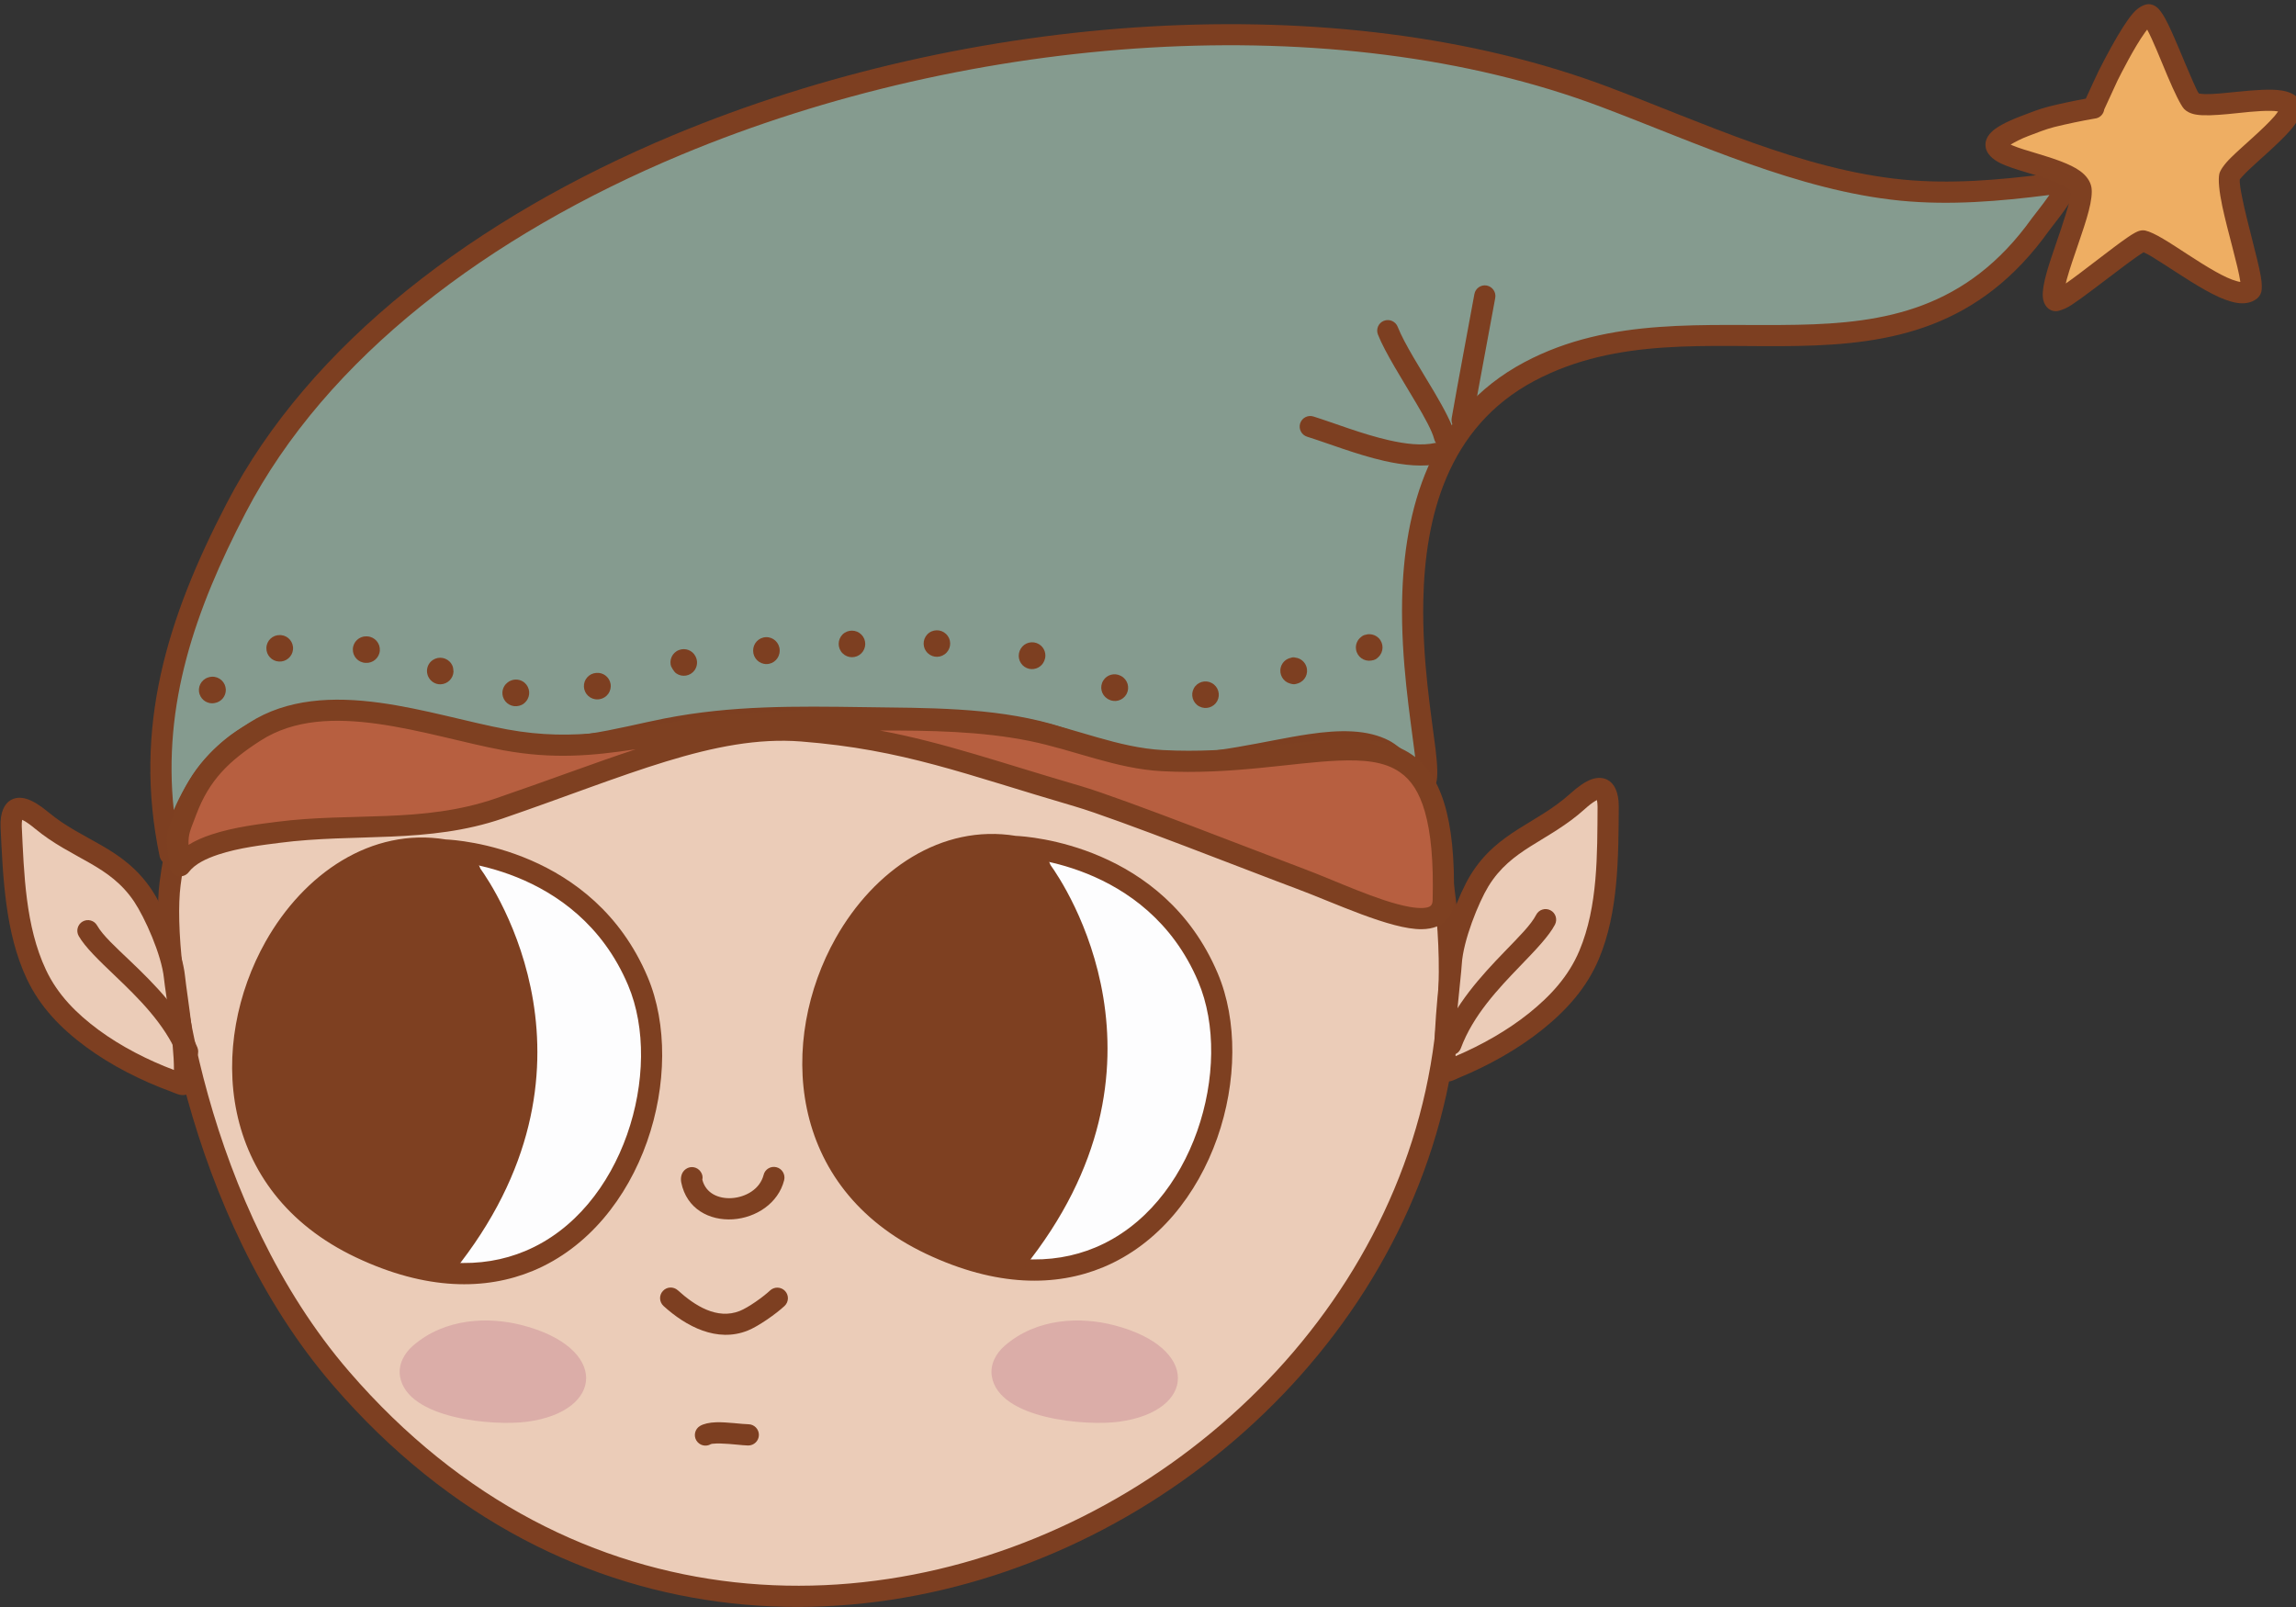<?xml version="1.0" encoding="UTF-8" standalone="no"?>
<!DOCTYPE svg PUBLIC "-//W3C//DTD SVG 1.1//EN" "http://www.w3.org/Graphics/SVG/1.1/DTD/svg11.dtd">
<svg width="100%" height="100%" viewBox="0 0 3609 2527" version="1.1" xmlns="http://www.w3.org/2000/svg" xmlns:xlink="http://www.w3.org/1999/xlink" xml:space="preserve" xmlns:serif="http://www.serif.com/" style="fill-rule:evenodd;clip-rule:evenodd;stroke-linejoin:round;stroke-miterlimit:2;">
    <rect x="0" y="0" width="3609" height="2527" fill="#333333" stroke="none"/>
    <g transform="matrix(1,0,0,1,-64768,-2854)">
        <g transform="matrix(1,0,0,1,-0.333,0)">
            <g id="Elf-01" transform="matrix(1,0,0,1,23472.7,-9984.68)">
                <g transform="matrix(1,0,0,1,1510.97,1830.94)">
                    <path d="M40681.6,12183.5C40527,12214.8 40107.3,11954.5 40051.9,12397.7C40036.8,12518.6 40094,12911.9 40320.9,13174.8C41039.9,14007.8 42359.5,13179.7 42002.9,12200.7C41955,12069.2 41751.7,12253.2 41542.3,12189.3C41258.4,12102.6 40980.5,12122.8 40681.6,12183.5Z" style="fill:rgb(235,204,184);"/>
                </g>
                <g transform="matrix(1,0,0,1,1510.97,1830.94)">
                    <path d="M40678.3,12167.1C40655.2,12171.8 40625.7,12169.2 40592.3,12163.7C40538.7,12155 40475.6,12138.6 40411.7,12128.3C40311,12112.1 40208.8,12112 40135.3,12173.6C40086.3,12214.7 40049.4,12283.6 40035.4,12395.6C40020,12518.5 40077.7,12918.5 40308.3,13185.7C41039.4,14032.8 42381.2,13190.5 42018.6,12195C41996.2,12133.7 41946.2,12127.6 41877,12142C41790.2,12160 41669.8,12210.8 41547.2,12173.3C41260.5,12085.8 40980,12105.9 40678.3,12167.1ZM40684.9,12199.8C40981,12139.7 41256.2,12119.4 41537.4,12205.2C41666.1,12244.5 41792.6,12193.5 41883.8,12174.6C41933.3,12164.3 41971.3,12162.5 41987.3,12206.4C42337.9,13168.9 41040.4,13982.9 40333.5,13163.9C40110.4,12905.4 40053.6,12518.6 40068.5,12399.7C40081,12298.9 40112.6,12236.2 40156.7,12199.1C40223,12143.6 40315.6,12146.6 40406.4,12161.2C40470.3,12171.5 40533.3,12187.9 40586.9,12196.6C40625,12202.9 40658.6,12205.1 40684.9,12199.8Z" style="fill:rgb(125,63,33);"/>
                </g>
                <g transform="matrix(2.631,0,0,1.958,-54113.1,-25640.2)">
                    <path d="M36682.9,20599.3C36683.3,20597.1 36682.9,20594.8 36681.9,20592.9C36679.9,20589 36676,20588 36673.1,20590.7C36670.2,20593.4 36669.8,20598 36670.3,20601.5C36673.5,20622.9 36687.2,20632.3 36701.2,20631.1C36714.8,20629.9 36728.3,20618.4 36731.8,20599.6C36732.6,20595 36730.5,20590.4 36727.2,20589.3C36723.8,20588.1 36720.3,20590.9 36719.5,20595.5C36717.3,20607 36708.7,20613.4 36700.4,20614.1C36692.8,20614.7 36685,20610.5 36682.9,20599.3Z" style="fill:rgb(126,64,33);"/>
                </g>
                <g transform="matrix(-15.466,2.071,2.071,15.466,42898.1,-21286.1)">
                    <path d="M302.042,2252.03C302.042,2252.03 288.199,2254.19 284.5,2267.7C280.801,2281.21 294.9,2304.16 315.751,2290.63C336.603,2277.1 319.197,2246.72 302.042,2252.03Z" style="fill:rgb(253,253,254);"/>
                </g>
                <g transform="matrix(-15.466,2.071,2.071,15.466,42898.1,-21286.1)">
                    <path d="M301.794,2250.99C309.061,2248.78 316.395,2252.5 321.137,2258.78C328.186,2268.13 329.464,2283.01 316.332,2291.53C309.759,2295.79 303.814,2296.56 298.831,2295.23C293.007,2293.67 288.461,2289.21 285.732,2283.87C283.014,2278.55 282.112,2272.38 283.47,2267.42C287.179,2253.87 300.612,2251.2 301.794,2250.99ZM302.358,2253.05C302.308,2253.07 302.258,2253.08 302.207,2253.09C302.207,2253.09 289.047,2255.14 285.53,2267.98C284.299,2272.48 285.168,2278.07 287.634,2282.9C290.09,2287.7 294.142,2291.76 299.382,2293.16C303.883,2294.37 309.233,2293.59 315.17,2289.73C327.061,2282.02 325.815,2268.53 319.431,2260.07C315.232,2254.51 308.793,2251.06 302.358,2253.05Z" style="fill:rgb(126,64,33);"/>
                </g>
                <g transform="matrix(-15.466,2.071,2.071,15.466,42898.1,-21286.1)">
                    <path d="M299.733,2254.74C299.733,2254.74 288.105,2275.06 307.553,2293.5C307.553,2293.5 328.626,2290.7 323.988,2267.86C320.687,2251.6 300.632,2249.2 299.733,2254.74Z" style="fill:rgb(126,64,33);"/>
                </g>
                <g transform="matrix(-15.466,2.071,2.071,15.466,42898.1,-21286.1)">
                    <path d="M298.716,2254.37C298.907,2253.52 299.415,2252.79 300.202,2252.23C301.236,2251.49 302.814,2251.04 304.716,2250.99C311.483,2250.81 322.597,2255.64 325.035,2267.65C326.49,2274.81 325.491,2280.09 323.426,2283.97C318.572,2293.1 307.694,2294.56 307.694,2294.56C307.374,2294.6 307.052,2294.5 306.818,2294.28C287.753,2276.2 297.65,2256.36 298.716,2254.37ZM300.787,2254.91C300.767,2255.04 300.724,2255.16 300.66,2255.27C300.66,2255.27 289.641,2274.63 307.905,2292.36C309.942,2291.97 317.771,2290.06 321.54,2282.97C323.423,2279.43 324.269,2274.61 322.941,2268.07C322.941,2268.07 322.941,2268.07 322.941,2268.07C320.758,2257.32 310.832,2252.97 304.773,2253.12C303.586,2253.16 302.557,2253.36 301.801,2253.75C301.261,2254.03 300.87,2254.4 300.787,2254.91Z" style="fill:rgb(126,64,33);"/>
                </g>
                <g transform="matrix(-15.466,2.071,2.071,15.466,42001.9,-21280.5)">
                    <path d="M302.042,2252.03C302.042,2252.03 288.199,2254.19 284.5,2267.7C280.801,2281.21 294.9,2304.16 315.751,2290.63C336.603,2277.1 319.197,2246.72 302.042,2252.03Z" style="fill:rgb(253,253,254);"/>
                </g>
                <g transform="matrix(-15.466,2.071,2.071,15.466,42001.9,-21280.5)">
                    <path d="M301.794,2250.99C309.061,2248.78 316.395,2252.5 321.137,2258.78C328.186,2268.13 329.464,2283.01 316.332,2291.53C309.759,2295.79 303.814,2296.56 298.831,2295.23C293.007,2293.67 288.461,2289.21 285.732,2283.87C283.014,2278.55 282.112,2272.38 283.47,2267.42C287.179,2253.87 300.612,2251.2 301.794,2250.99ZM302.358,2253.05C302.308,2253.07 302.258,2253.08 302.207,2253.09C302.207,2253.09 289.047,2255.14 285.53,2267.98C284.299,2272.48 285.168,2278.07 287.634,2282.9C290.09,2287.7 294.142,2291.76 299.382,2293.16C303.883,2294.37 309.233,2293.59 315.17,2289.73C327.061,2282.02 325.815,2268.53 319.431,2260.07C315.232,2254.51 308.793,2251.06 302.358,2253.05Z" style="fill:rgb(126,64,33);"/>
                </g>
                <g transform="matrix(-15.466,2.071,2.071,15.466,42001.9,-21280.5)">
                    <path d="M299.733,2254.74C299.733,2254.74 288.105,2275.06 307.553,2293.5C307.553,2293.5 328.626,2290.7 323.988,2267.86C320.687,2251.6 300.632,2249.2 299.733,2254.74Z" style="fill:rgb(126,64,33);"/>
                </g>
                <g transform="matrix(-15.466,2.071,2.071,15.466,42001.9,-21280.5)">
                    <path d="M298.716,2254.37C298.907,2253.52 299.415,2252.79 300.202,2252.23C301.236,2251.49 302.814,2251.04 304.716,2250.99C311.483,2250.81 322.597,2255.64 325.035,2267.65C326.49,2274.81 325.491,2280.09 323.426,2283.97C318.572,2293.1 307.694,2294.56 307.694,2294.56C307.374,2294.6 307.052,2294.5 306.818,2294.28C287.753,2276.2 297.65,2256.36 298.716,2254.37ZM300.787,2254.91C300.767,2255.04 300.724,2255.16 300.66,2255.27C300.66,2255.27 289.641,2274.63 307.905,2292.36C309.942,2291.97 317.771,2290.06 321.54,2282.97C323.423,2279.43 324.269,2274.61 322.941,2268.07C322.941,2268.07 322.941,2268.07 322.941,2268.07C320.758,2257.32 310.832,2252.97 304.773,2253.12C303.586,2253.16 302.557,2253.36 301.801,2253.75C301.261,2254.03 300.87,2254.4 300.787,2254.91Z" style="fill:rgb(126,64,33);"/>
                </g>
                <g transform="matrix(-0.927,0.124,0.124,0.927,58553.6,-697.004)">
                    <path d="M19213.4,14220C19226.3,14229.2 19253,14243.4 19268.3,14247.3C19308.3,14257.4 19342.4,14228.3 19367,14199.1C19373.4,14191.6 19384.6,14190.6 19392.1,14197C19399.7,14203.3 19400.6,14214.5 19394.3,14222.1C19361.3,14261.3 19313.3,14295.5 19259.5,14281.8C19241,14277.2 19208.4,14260.2 19192.7,14249C19184.7,14243.3 19182.8,14232.2 19188.5,14224.2C19194.2,14216.2 19205.4,14214.3 19213.4,14220Z" style="fill:rgb(125,63,33);"/>
                </g>
                <g transform="matrix(0.998,0.059,-0.059,0.998,2326.23,-547.98)">
                    <path d="M42068.9,12444.4C42068.9,12404.4 42090.5,12339.7 42105.3,12311.9C42141,12244.8 42199.9,12230.8 42252.1,12177.8C42279.5,12150.1 42298.6,12144.7 42300.6,12183.4C42304.7,12259.9 42310.4,12344.3 42284.5,12417.7C42269.1,12461.6 42241,12496.3 42206.8,12527.2C42171.7,12559 42128.2,12586.6 42085.6,12607.2C42083.9,12608 42072.1,12615.2 42071.5,12612.9C42061,12573.5 42068.9,12472.7 42068.9,12444.4Z" style="fill:rgb(235,204,184);"/>
                </g>
                <g transform="matrix(0.998,0.059,-0.059,0.998,2326.23,-547.98)">
                    <path d="M42052.2,12444.4C42052.2,12473.4 42044.7,12576.8 42055.4,12617.2C42057.1,12623.6 42061.3,12628.1 42068.7,12629.7C42071.1,12630.1 42075,12630.3 42079.6,12628.7C42083.9,12627.2 42091.4,12622.9 42092.9,12622.2C42136.9,12600.9 42181.8,12572.3 42217.9,12539.6C42254.2,12506.8 42283.8,12469.8 42300.2,12423.3C42326.8,12347.8 42321.4,12261.1 42317.3,12182.5C42316,12158 42306.9,12146.1 42297.8,12141.7C42290.6,12138.2 42281.7,12137.8 42271.4,12142.3C42262.7,12146.1 42252,12154.2 42240.3,12166.1C42214.9,12191.9 42187.8,12208.1 42162.8,12226.1C42135.1,12246 42109.8,12268 42090.6,12304.1C42075,12333.5 42052.2,12402.1 42052.2,12444.4ZM42282.4,12174.1C42283.1,12176.8 42283.8,12180.6 42284,12184.3C42287.9,12258.7 42294,12340.8 42268.8,12412.2C42254.3,12453.4 42227.7,12485.8 42195.6,12514.9C42163.3,12544.1 42123.6,12569.7 42084.3,12589.2C42079.5,12544 42085.5,12468.1 42085.5,12444.4C42085.5,12406.8 42106.1,12345.9 42120,12319.7C42136.5,12288.8 42158.5,12270.2 42182.2,12253.1C42208.7,12234.1 42237.2,12216.7 42264,12189.5C42269.8,12183.6 42275.1,12178.9 42280,12175.6C42280.7,12175.1 42281.6,12174.6 42282.4,12174.1Z" style="fill:rgb(125,63,33);"/>
                </g>
                <g transform="matrix(1,0,0,1,1510.97,1830.94)">
                    <path d="M42080.9,12655.7C42099.9,12604 42140.2,12561.6 42173.7,12526.8C42198.4,12501.2 42219.5,12479.3 42228.9,12461.2C42233.1,12453 42229.9,12442.9 42221.7,12438.7C42213.5,12434.5 42203.5,12437.7 42199.3,12445.9C42191,12462 42171.6,12481 42149.7,12503.7C42113.3,12541.4 42070.3,12588 42049.6,12644.1C42046.5,12652.8 42050.9,12662.4 42059.5,12665.5C42068.1,12668.7 42077.7,12664.3 42080.9,12655.7Z" style="fill:rgb(125,63,33);"/>
                </g>
                <g transform="matrix(-0.995,0.1,0.1,0.995,82184,-2213.92)">
                    <path d="M42068.9,12444.4C42068.9,12404.4 42090.5,12339.7 42105.3,12311.9C42141,12244.8 42199.9,12230.8 42252.1,12177.8C42279.5,12150.1 42298.6,12144.7 42300.6,12183.4C42304.7,12259.9 42310.4,12344.3 42284.5,12417.7C42269.1,12461.6 42241,12496.3 42206.8,12527.2C42171.7,12559 42128.2,12586.6 42085.6,12607.2C42083.9,12608 42072.1,12615.2 42071.5,12612.9C42061,12573.5 42068.9,12472.7 42068.9,12444.4Z" style="fill:rgb(235,204,184);"/>
                </g>
                <g transform="matrix(-0.995,0.1,0.1,0.995,82184,-2213.92)">
                    <path d="M42052.2,12444.4C42052.2,12402.1 42075,12333.5 42090.6,12304.1C42109.8,12268 42135.1,12246 42162.8,12226.1C42187.8,12208.1 42214.9,12191.9 42240.3,12166.1C42252,12154.2 42262.7,12146.1 42271.4,12142.3C42281.7,12137.8 42290.6,12138.2 42297.8,12141.7C42306.9,12146.1 42316,12158 42317.3,12182.5C42321.4,12261.1 42326.8,12347.8 42300.2,12423.3C42283.8,12469.8 42254.2,12506.8 42217.9,12539.6C42181.8,12572.3 42136.9,12600.9 42092.9,12622.2C42091.4,12622.9 42083.9,12627.2 42079.6,12628.7C42075,12630.3 42071.1,12630.1 42068.7,12629.7C42061.3,12628.1 42057.1,12623.6 42055.4,12617.2C42044.7,12576.8 42052.2,12473.4 42052.2,12444.4ZM42282.4,12174.1C42281.7,12174.5 42280.9,12175 42280.2,12175.4C42275.3,12178.7 42269.9,12183.5 42264,12189.5C42237.2,12216.7 42208.7,12234.1 42182.2,12253.1C42158.5,12270.2 42136.5,12288.8 42120,12319.7C42106.1,12345.9 42085.5,12406.8 42085.5,12444.4C42085.5,12468.1 42079.5,12544 42084.3,12589.2C42123.6,12569.7 42163.3,12544.1 42195.6,12514.9C42227.7,12485.8 42254.3,12453.4 42268.8,12412.2C42294,12340.8 42287.9,12258.7 42284,12184.3C42283.8,12180.6 42283.1,12176.8 42282.4,12174.1Z" style="fill:rgb(125,63,33);"/>
                </g>
                <g transform="matrix(-0.999,0.041,0.041,0.999,83095.1,129.977)">
                    <path d="M42049.6,12644.1C42070.3,12588 42113.3,12541.4 42149.7,12503.7C42171.6,12481 42191,12462 42199.3,12445.9C42203.5,12437.7 42213.5,12434.5 42221.7,12438.7C42229.9,12442.9 42233.1,12453 42228.9,12461.2C42219.5,12479.3 42198.4,12501.2 42173.7,12526.8C42140.2,12561.6 42099.9,12604 42080.9,12655.7C42077.7,12664.3 42068.1,12668.7 42059.5,12665.5C42050.9,12662.4 42046.5,12652.8 42049.6,12644.1Z" style="fill:rgb(125,63,33);"/>
                </g>
                <g transform="matrix(1,0,0,1,1510.97,1830.94)">
                    <path d="M40051.9,12350.6C40138.2,12016.7 40460.5,12152.3 40572.4,12177.2C40661.6,12197 40758.2,12168.1 40832.5,12153.6C40937.3,12133.1 41036,12134.6 41143,12136.1C41239.2,12137.4 41340.2,12135.8 41432.8,12161.8C41487.2,12177.1 41543.1,12209.6 41600.5,12210.5C41753.4,12212.9 41882.9,12146.2 41960.7,12187C41984.4,12199.4 42022.8,12244.2 42026.3,12232.9C42041.3,12184.7 41901.1,11744.5 42188.7,11591.8C42455.3,11450.2 42779.2,11659 42992.2,11360.3C42997.5,11352.8 43037.5,11305.5 43032.6,11294.7C43031.2,11291.7 43005.6,11297.6 43002.8,11297.9C42926.7,11307.5 42850.3,11314.1 42773.7,11306.6C42614.1,11290.9 42455.4,11216 42307.1,11160.1C41603.7,10894.9 40477.3,11188.5 40156,11806.1C40064,11983 40010.3,12152.3 40051.9,12350.6Z" style="fill:rgb(133,155,143);"/>
                </g>
                <g transform="matrix(1,0,0,1,1510.97,1830.94)">
                    <path d="M40035.6,12354C40037.2,12361.6 40043.8,12367.1 40051.5,12367.3C40059.3,12367.5 40066.1,12362.3 40068.1,12354.8C40087.7,12279 40119.7,12228.5 40159.2,12196.2C40218.2,12148 40293.2,12140.9 40364.1,12147.9C40446.8,12156.1 40524.4,12183.6 40568.8,12193.5C40660.3,12213.8 40759.4,12184.9 40835.7,12169.9C40939.3,12149.7 41037,12151.3 41142.7,12152.7C41237.6,12154.1 41337.1,12152.2 41428.3,12177.9C41484.1,12193.5 41541.5,12226.2 41600.2,12227.1C41693,12228.6 41777.2,12205.1 41846.8,12194.8C41888.6,12188.7 41924.6,12186.9 41953,12201.8C41963.5,12207.2 41976.9,12219.8 41988.5,12230C41998.4,12238.6 42007.3,12245.8 42013.1,12248.6C42020.2,12252 42026.1,12251.7 42030.1,12250.4C42035.6,12248.6 42040.1,12244.8 42042.3,12237.8C42044.8,12229.5 42044.3,12211 42041.1,12185C42034.7,12132.9 42020,12045.6 42021.9,11951.9C42024.6,11822.4 42058.7,11679.7 42196.5,11606.5C42327.4,11537 42472.5,11554.4 42610.9,11551.6C42756.8,11548.7 42895.5,11524.6 43005.8,11369.9C43010.3,11363.7 43037.7,11330.4 43046,11311.6C43050.5,11301.4 43050,11292.7 43047.7,11287.8C43046,11284 43042.5,11279.5 43035.3,11277.8C43032.6,11277.2 43027.4,11277 43021.4,11277.7C43013.3,11278.7 43002.4,11281.2 43000.7,11281.4C42925.8,11290.8 42850.7,11297.4 42775.3,11290C42617.2,11274.5 42460,11199.9 42313,11144.5C41887.4,10984.1 41308.2,11026 40843,11220.1C40531.6,11350.1 40271.4,11548.3 40141.3,11798.4C40047.4,11978.9 39993.2,12151.7 40035.6,12354ZM43006,11314.3C43005.6,11314.8 43005.2,11315.3 43004.9,11315.9C42994.4,11331 42981.5,11346.6 42978.7,11350.6C42875.9,11494.7 42746.1,11515.6 42610.2,11518.3C42466.7,11521.2 42316.6,11505 42180.9,11577.1C42031.1,11656.6 41991.5,11810.4 41988.6,11951.2C41986.7,12046.8 42001.5,12135.9 42008,12189.1C42008.7,12194.6 42009.4,12199.7 42009.9,12204.2C42007.8,12202.5 42005.9,12200.8 42004,12199.2C41991.9,12188.6 41978.8,12177.7 41968.5,12172.2C41934.6,12154.5 41891.8,12154.5 41841.9,12161.9C41773.9,12171.9 41691.5,12195.2 41600.7,12193.8C41544.8,12192.9 41490.4,12160.7 41437.3,12145.8C41343.3,12119.4 41240.9,12120.8 41143.2,12119.4C41035,12117.9 40935.2,12116.5 40829.3,12137.2C40756.9,12151.4 40662.9,12180.3 40576,12160.9C40530.8,12150.9 40451.6,12123.1 40367.3,12114.7C40287.9,12106.9 40204.3,12116.4 40138.1,12170.4C40106.7,12196.1 40079,12231.9 40057.8,12281.2L40057.8,12281.2C40040.2,12114.6 40091,11967.2 40170.8,11813.8C40297.7,11569.9 40552.2,11377.6 40855.8,11250.9C41313.3,11060 41882.7,11017.9 42301.3,11175.7C42450.8,11232.1 42611.1,11307.4 42772,11323.2C42849.9,11330.8 42927.5,11324.2 43004.9,11314.4L43006,11314.3Z" style="fill:rgb(125,63,33);"/>
                </g>
                <g transform="matrix(1.25,0.329,-0.318,1.208,5373.36,-22258.1)">
                    <path d="M36283.7,19312.3C36283.6,19312.4 36283.5,19312.4 36283.3,19312.4C36282.7,19312.5 36289.9,19272.1 36290.6,19268.4C36293.1,19256.4 36307.9,19183.7 36319.5,19181.2C36329.5,19179.1 36384.1,19264.8 36397.1,19273.1C36412.1,19282.7 36493,19234.1 36513.2,19245.6C36530.8,19255.6 36464,19337.7 36464.6,19351.6C36465.7,19375.9 36530.2,19475.1 36524.4,19483.7C36507.8,19508.7 36407.2,19457.4 36382.8,19458.3C36376.6,19458.5 36318.7,19542.5 36305.3,19553.9C36304.1,19555 36299.4,19559.9 36297.5,19558.7C36282.7,19548.9 36304.4,19438.4 36293.8,19415.1C36278.2,19380.9 36116.5,19424 36208.1,19356.4C36217.5,19349.4 36226.9,19342.1 36237.1,19336.3C36249.8,19329.1 36270.4,19318.3 36283.7,19312.3Z" style="fill:rgb(238,174,99);"/>
                </g>
                <g transform="matrix(1.25,0.329,-0.318,1.208,5373.36,-22258.1)">
                    <path d="M36271.5,19303.4C36258.4,19309.7 36241.8,19318.4 36230.9,19324.6C36220.2,19330.7 36210.4,19338.2 36200.6,19345.5C36183.7,19358 36174.6,19367.6 36170.8,19374.4C36165.8,19383.3 36166.6,19390.4 36169.4,19396C36172.4,19401.8 36179.9,19407.2 36191.8,19409.5C36209,19412.9 36238.4,19411.6 36261.3,19414.5C36267.6,19415.3 36273.3,19416.3 36277.8,19418.2C36279.7,19418.9 36281.5,19419.3 36282.1,19420.8C36284.6,19426.1 36284.2,19437.2 36283.7,19450.5C36282.9,19474.7 36279.7,19505.1 36279.3,19527.5C36279.1,19540.7 36280,19551.6 36282.2,19558.1C36284.1,19564 36287.3,19567.8 36290.6,19569.9C36293.8,19572 36297.9,19572.9 36302.5,19571.6C36306.2,19570.5 36312,19565.6 36313.6,19564.2C36325.3,19554.2 36371.2,19488.7 36387,19471.9C36393.3,19472.8 36402.8,19476 36413.8,19479.7C36437.2,19487.5 36466.4,19498.2 36489,19502.2C36500.5,19504.2 36510.6,19504.5 36518.1,19502.6C36525.7,19500.7 36531.4,19496.8 36535.1,19491.3C36536.4,19489.2 36537.6,19486.4 36537.7,19482.6C36537.8,19479 36536.1,19472.2 36532.2,19463.4C36522.7,19442 36499.5,19402.4 36486.1,19373.9C36481.8,19364.8 36478.3,19357.1 36477.6,19352.2C36478.4,19350.6 36480.6,19345.8 36482.8,19342C36493.3,19323.9 36512.3,19296.4 36521.9,19276.2C36527.6,19264.3 36529.8,19254 36528.7,19247.7C36527.7,19241.4 36524.5,19236.8 36519.4,19233.9C36514.6,19231.1 36507.6,19229.9 36499.1,19230.8C36485.8,19232.2 36467,19239 36448.7,19246.1C36434.4,19251.6 36420.5,19257.2 36410,19259.8C36407.5,19260.4 36404.2,19260.8 36402.8,19260.9C36400.3,19258.7 36396.5,19253.7 36391.8,19247.7C36375.9,19227.3 36353.4,19194.9 36339.5,19179.9C36334.7,19174.8 36330.5,19171.4 36327.5,19169.8C36323.3,19167.7 36319.7,19167.6 36316.9,19168.1C36312.3,19169.1 36305.6,19174 36300.7,19184.1C36290.5,19205.2 36280.1,19255.6 36278,19265.7C36277.5,19268.4 36273.4,19291.2 36271.5,19303.4ZM36322.3,19199.7C36321.7,19201 36321.1,19202.4 36320.7,19203.6C36312.4,19225.9 36304.9,19263 36303.2,19271.2C36302.7,19273.9 36297.9,19302.7 36296.5,19310.7C36297.1,19316 36294.7,19321.3 36289.9,19324C36289.2,19324.4 36288.6,19324.7 36288,19324.9C36275,19330.9 36255.5,19341.1 36243.3,19348C36233.5,19353.6 36224.6,19360.6 36215.6,19367.2C36207.7,19373 36201.3,19379.2 36197.3,19383.4C36198,19383.6 36198.8,19383.7 36199.5,19383.8C36208.2,19385.1 36219.3,19385.4 36230.9,19385.8C36251.7,19386.5 36273.7,19387.8 36287.3,19393.4C36296.2,19397 36302.4,19402.6 36305.5,19409.4C36308.2,19415.4 36309.7,19426.1 36309.7,19439.5C36309.8,19464.9 36305.5,19501.8 36305.1,19528C36305,19530.2 36305.1,19532.5 36305.2,19534.8C36320.7,19516 36349.1,19476.1 36363.9,19458.5C36368.8,19452.6 36372.8,19448.8 36375,19447.4C36377.9,19445.5 36380.6,19445 36382.4,19444.9C36387.7,19444.7 36395.9,19446.3 36406,19449.3C36425.5,19455 36453.3,19465.9 36477.7,19472.4C36488.1,19475.2 36497.9,19477.2 36505.8,19477.2C36507.3,19477.2 36508.7,19477.2 36510,19477C36502.5,19458.4 36479.4,19419.7 36465.2,19390.4C36457.2,19373.9 36452.1,19359.8 36451.8,19352.2C36451.6,19348 36454.4,19339.1 36460.7,19328.3C36470.8,19310.7 36489.4,19284 36498.8,19264.4C36499.8,19262.2 36500.8,19259.6 36501.6,19257.4C36498.9,19257.6 36496,19258.2 36492.9,19259C36478.2,19262.7 36459.7,19270.4 36443.1,19276.8C36428.5,19282.3 36415.2,19286.7 36406.2,19287.5C36399.3,19288.2 36393.9,19286.8 36390.3,19284.5C36385.1,19281.1 36373.5,19267 36360.7,19249.9C36347.5,19232.1 36332.4,19210.9 36322.3,19199.7ZM36280.8,19299.3C36279.8,19299.5 36279,19299.8 36278.1,19300.3L36278.5,19300.1C36279.3,19299.7 36280,19299.5 36280.8,19299.3Z" style="fill:rgb(126,64,33);"/>
                </g>
                <g transform="matrix(1,0,0,1,1510.97,1830.94)">
                    <path d="M42040.6,11704.1C42019.5,11708.8 41994,11705.7 41967.9,11699.8C41925.2,11690.1 41881,11672.4 41849.2,11662.5C41840.4,11659.7 41831.1,11664.6 41828.3,11673.4C41825.6,11682.2 41830.5,11691.5 41839.3,11694.3C41871.7,11704.4 41916.9,11722.4 41960.5,11732.3C41991.9,11739.4 42022.6,11742.3 42047.9,11736.6C42056.9,11734.5 42062.5,11725.6 42060.5,11716.6C42058.5,11707.7 42049.6,11702 42040.6,11704.1Z" style="fill:rgb(125,63,33);"/>
                </g>
                <g transform="matrix(1,0,0,1,1510.97,1830.94)">
                    <path d="M42071.4,11690C42067.4,11674.5 42054.8,11650.7 42039.5,11624.7C42018.4,11589 41992.3,11548.6 41981.6,11521.4C41978.2,11512.9 41968.5,11508.7 41959.9,11512.1C41951.4,11515.4 41947.2,11525.1 41950.6,11533.7C41961.8,11562 41988.8,11604.3 42010.8,11641.6C42024.1,11664.2 42035.6,11684.7 42039.1,11698.3C42041.4,11707.2 42050.4,11712.6 42059.4,11710.3C42068.3,11708 42073.6,11698.9 42071.4,11690Z" style="fill:rgb(125,63,33);"/>
                </g>
                <g transform="matrix(1,0,0,1,1510.97,1830.94)">
                    <path d="M42099.3,11670.9C42110.5,11606.8 42123.2,11540.8 42135,11476C42136.6,11467 42130.6,11458.3 42121.5,11456.6C42112.5,11455 42103.8,11461 42102.2,11470.1C42090.4,11535 42077.7,11601 42066.5,11665.1C42064.9,11674.2 42071,11682.8 42080,11684.4C42089.1,11686 42097.7,11679.9 42099.3,11670.9Z" style="fill:rgb(125,63,33);"/>
                </g>
                <g transform="matrix(1,0,0,1,1510.97,1830.94)">
                    <path d="M40121.7,12113.1L40121.7,12113L40121.9,12113L40122.2,12113L40122.3,12112.9C40132.5,12111.2 40140,12102.1 40139.6,12091.6C40139.1,12080.1 40129.4,12071.1 40117.9,12071.6C40115.4,12071.7 40114,12072 40111.6,12072.8C40100.7,12076.4 40094.7,12088.2 40098.4,12099.1C40101.7,12109 40111.7,12114.8 40121.7,12113.1ZM40121.5,12113.1L40120.7,12113.2L40121,12113.1L40121.5,12113.1ZM40122.3,12112.9C40123.1,12112.8 40123.8,12112.6 40124.7,12112.3C40123.8,12112.6 40122.8,12112.9 40121.8,12113L40121.9,12113L40122.3,12112.9Z" style="fill:rgb(125,63,33);"/>
                </g>
                <g transform="matrix(1,0,0,1,1510.97,1830.94)">
                    <path d="M40223.2,12047.7C40234.3,12048.4 40244.1,12040.1 40245.2,12029C40246.4,12017.5 40238,12007.3 40226.6,12006.2C40225.9,12006.1 40225.3,12006.1 40224.7,12006.1C40213.2,12005.8 40203.6,12014.9 40203.4,12026.4C40203.1,12037.8 40212,12047.2 40223.2,12047.7Z" style="fill:rgb(125,63,33);"/>
                </g>
                <g transform="matrix(1,0,0,1,1510.97,1830.94)">
                    <path d="M40362.3,12008.2C40361.8,12008.2 40361.3,12008.2 40360.7,12008.1C40349.3,12007.8 40339.6,12016.8 40339.3,12028.3C40338.9,12039.8 40347.9,12049.4 40359.4,12049.8C40359.4,12049.8 40359.4,12049.8 40359.4,12049.8C40370.9,12050.6 40380.9,12041.9 40381.7,12030.5C40382.5,12019 40373.8,12009 40362.3,12008.2Z" style="fill:rgb(125,63,33);"/>
                </g>
                <g transform="matrix(1,0,0,1,1510.97,1830.94)">
                    <path d="M40456,12065.4L40456,12065.5L40456,12065.5L40456,12065.5L40456.1,12065.8C40456.2,12066.8 40456.5,12067.9 40456.8,12068.9C40457,12069.8 40457.4,12070.8 40458.1,12072C40461.6,12079 40469,12083.8 40477.3,12083.5C40488.2,12083.1 40496.9,12074.5 40497.5,12063.8C40497.4,12063.4 40497.2,12058.9 40496.8,12057.4C40496.4,12055.8 40496,12054 40493.9,12050.9C40487.5,12041.4 40474.6,12038.9 40465,12045.3C40458.2,12049.8 40455,12057.7 40456,12065.4ZM40456.7,12068.6L40456.8,12068.9C40457.1,12070 40457.5,12071 40458.1,12072C40458.4,12072.7 40458.8,12073.4 40459.4,12074.2C40458.2,12072.4 40457.3,12070.5 40456.7,12068.6ZM40497.5,12063.4L40497.5,12063.8L40497.5,12063.8L40497.5,12063.4C40497.5,12062.9 40497.5,12062.5 40497.5,12062C40497.5,12062.5 40497.5,12063.1 40497.5,12063.4Z" style="fill:rgb(125,63,33);"/>
                </g>
                <g transform="matrix(1,0,0,1,1510.97,1830.94)">
                    <path d="M40586.9,12078C40585.4,12078.6 40584,12079.4 40582.8,12080.4C40576,12085.4 40572.7,12094.3 40575.2,12102.9C40578.4,12114 40589.9,12120.3 40601,12117.2C40605.7,12115.8 40608.4,12114.1 40611.5,12110.4C40619,12101.7 40617.9,12088.5 40609.2,12081C40602.8,12075.6 40594.1,12074.7 40586.9,12078ZM40587.9,12077.6L40586.9,12078L40586.3,12078.3L40585.8,12078.5C40584.8,12079.1 40583.7,12079.7 40582.8,12080.4C40581.8,12081.2 40580.8,12082.2 40579.8,12083.4C40581.5,12081.3 40583.6,12079.7 40585.8,12078.5L40586.4,12078.2C40586.7,12078.1 40587.1,12078 40587.4,12077.8L40588.3,12077.5L40587.9,12077.6Z" style="fill:rgb(125,63,33);"/>
                </g>
                <g transform="matrix(1,0,0,1,1510.97,1830.94)">
                    <path d="M40721.8,12065.6C40710.5,12066.4 40701.9,12076.1 40702.5,12087.4C40703.1,12098.9 40712.9,12107.8 40724.4,12107.2C40725.4,12107.1 40726.3,12107 40727.3,12106.9C40738.7,12104.9 40746.3,12094.2 40744.4,12082.8C40742.5,12072 40732.6,12064.5 40721.8,12065.6ZM40721.3,12065.6C40721,12065.7 40720.7,12065.7 40720.3,12065.8L40721.3,12065.6Z" style="fill:rgb(125,63,33);"/>
                </g>
                <g transform="matrix(1,0,0,1,1510.97,1830.94)">
                    <path d="M40878,12039.8L40878,12039.7L40877.8,12039.3L40877.8,12039.2L40877.7,12039.2C40872.9,12030.1 40861.9,12025.8 40852,12029.6C40841.2,12033.6 40835.8,12045.7 40839.9,12056.4C40839.8,12056.1 40839.6,12055.4 40839.6,12055.4C40839.6,12055.4 40843.6,12063.5 40847.4,12066.2C40856.8,12072.9 40869.8,12070.7 40876.5,12061.4C40881.1,12054.8 40881.5,12046.5 40878,12039.8Z" style="fill:rgb(125,63,33);"/>
                </g>
                <g transform="matrix(1,0,0,1,1510.97,1830.94)">
                    <path d="M40968.5,12030.9C40968.5,12031 40968.5,12031 40968.5,12031.1C40968.7,12042.6 40978.1,12051.8 40989.6,12051.7C41001.1,12051.6 41010.3,12042.1 41010.2,12030.6C41010.2,12030.3 41010.2,12029.9 41010.2,12029.6C41009.8,12018.1 41000.2,12009 40988.7,12009.4C40977.2,12009.8 40968.2,12019.4 40968.5,12030.9Z" style="fill:rgb(125,63,33);"/>
                </g>
                <g transform="matrix(1,0,0,1,1510.97,1830.94)">
                    <path d="M41138.7,12005.4C41138.7,12005.4 41138.6,12005.4 41138.6,12005.3C41130.5,11997.2 41117.3,11997.1 41109.1,12005.1C41101,12013.2 41100.9,12026.4 41108.9,12034.6C41109,12034.6 41109,12034.6 41109,12034.7C41117.1,12042.9 41130.3,12043 41138.5,12034.9C41146.7,12026.8 41146.8,12013.6 41138.7,12005.4Z" style="fill:rgb(125,63,33);"/>
                </g>
                <g transform="matrix(1,0,0,1,1510.97,1830.94)">
                    <path d="M41240.3,12031.5C41240.3,12031.5 41240.4,12031.5 41240.4,12031.5C41247,12040.9 41260,12043.1 41269.4,12036.4C41278.8,12029.8 41281,12016.8 41274.4,12007.4C41274.3,12007.4 41274.3,12007.4 41274.3,12007.4C41267.7,11998 41254.7,11995.8 41245.3,12002.4C41235.9,12009.1 41233.7,12022.1 41240.3,12031.5Z" style="fill:rgb(125,63,33);"/>
                </g>
                <g transform="matrix(1,0,0,1,1510.97,1830.94)">
                    <path d="M41425.9,12047.1C41426.2,12046.5 41426.4,12046 41426.6,12045.5C41430,12036.3 41426.5,12025.7 41417.9,12020.5C41408,12014.5 41395.2,12017.6 41389.2,12027.4C41387.8,12029.8 41387.1,12031.4 41386.4,12034.5C41384.1,12045.8 41391.3,12056.8 41402.5,12059.2C41412.4,12061.2 41422.1,12056 41425.9,12047.1ZM41426.6,12045.5C41426.8,12044.8 41427,12044 41427.2,12043.1C41427,12044.2 41426.6,12045.3 41426.2,12046.4L41425.8,12047.2L41425.4,12048.1L41425.6,12047.7L41425.9,12047.1L41426.2,12046.4L41426.3,12046.3L41426.6,12045.5Z" style="fill:rgb(125,63,33);"/>
                </g>
                <g transform="matrix(1,0,0,1,1510.97,1830.94)">
                    <path d="M41527.3,12107.3L41527.1,12107.2C41537.2,12112.7 41549.8,12109 41555.4,12098.9C41560.9,12088.8 41557.2,12076.1 41547.1,12070.6C41546.8,12070.4 41546.4,12070.2 41545.9,12070C41536.5,12065.2 41524.6,12068.3 41518.9,12077.5C41512.7,12087.3 41515.7,12100.1 41525.4,12106.2C41525.9,12106.6 41526.6,12106.9 41527.3,12107.3ZM41527.9,12107.5C41528.4,12107.8 41529,12108.1 41529,12108.1L41527.9,12107.5Z" style="fill:rgb(125,63,33);"/>
                </g>
                <g transform="matrix(1,0,0,1,1510.97,1830.94)">
                    <path d="M41689.5,12081.6C41689.5,12081.5 41689.4,12081.5 41689.4,12081.5C41679.3,12076 41666.6,12079.8 41661.2,12089.9C41655.7,12100 41659.5,12112.7 41669.6,12118.2C41669.7,12118.2 41669.7,12118.2 41669.7,12118.2C41679.9,12123.7 41692.5,12119.9 41698,12109.8C41703.4,12099.7 41699.6,12087 41689.5,12081.6Z" style="fill:rgb(125,63,33);"/>
                </g>
                <g transform="matrix(1,0,0,1,1510.97,1830.94)">
                    <path d="M41813.5,12041.9C41806.2,12043.5 41800,12049 41797.9,12056.7C41794.9,12067.8 41801.4,12079.3 41812.5,12082.3C41818.3,12083.9 41819.4,12083.8 41825,12082C41835.9,12078.4 41841.8,12066.6 41838.1,12055.6C41835.6,12048 41829,12042.8 41821.5,12041.6C41818.2,12040.8 41816.7,12040.9 41813.5,12041.9ZM41817.4,12041.4L41817.3,12041.4L41817.1,12041.4L41816.9,12041.4L41816.9,12041.4C41815.8,12041.5 41814.6,12041.6 41813.5,12041.9L41811.8,12042.5C41813.2,12042 41814.5,12041.7 41815.9,12041.5L41816.9,12041.4L41817.1,12041.4L41817.4,12041.4C41819.4,12041.3 41821.5,12041.6 41823.5,12042.1C41822.8,12041.9 41822.1,12041.8 41821.5,12041.6C41820.2,12041.4 41818.8,12041.3 41817.4,12041.4Z" style="fill:rgb(125,63,33);"/>
                </g>
                <g transform="matrix(1,0,0,1,1510.97,1830.94)">
                    <path d="M41932,12005.3C41928.6,12006 41926.6,12007 41924.2,12009C41918.3,12013.5 41914.9,12021.1 41916.2,12028.9C41918,12040.3 41928.7,12048 41940.1,12046.2C41945.6,12045.3 41947.8,12044.2 41951.5,12040.5C41959.8,12032.4 41959.9,12019.2 41951.9,12011C41946.6,12005.6 41938.9,12003.7 41932,12005.3ZM41931.3,12005.5C41931,12005.6 41930.6,12005.7 41930.3,12005.8L41929.8,12006C41927.8,12006.7 41925.9,12007.8 41924.2,12009C41923.6,12009.5 41923.1,12010.1 41922.4,12010.7C41924.6,12008.5 41927.1,12007 41929.8,12006C41931,12005.6 41932.2,12005.3 41933.5,12005.1L41932,12005.3L41931.3,12005.5Z" style="fill:rgb(125,63,33);"/>
                </g>
                <g transform="matrix(1,0,0,1,1481.22,1835.78)">
                    <path d="M40931.9,13273.1C40932.8,13272.6 40934.1,13272.7 40935.6,13272.5C40939.2,13272.1 40943.3,13272 40947.7,13272.2C40963.5,13272.6 40981.7,13275.2 40990.4,13275.3C40999.6,13275.4 41007.2,13268 41007.3,13258.8C41007.4,13249.6 41000,13242 40990.8,13241.9C40980.6,13241.8 40957.4,13238.3 40940.1,13238.8C40929.3,13239.1 40920.2,13241.3 40914.7,13244.6C40906.8,13249.3 40904.3,13259.6 40909,13267.4C40913.8,13275.3 40924,13277.9 40931.9,13273.1Z" style="fill:rgb(125,63,33);"/>
                </g>
                <g transform="matrix(0.999,-0.053,0.053,0.999,920.791,4042.44)">
                    <path d="M41473.5,13090.7C41423,13074.8 41353.8,13072.1 41300.1,13114.1C41285.8,13125.3 41275.6,13142.2 41277.6,13160.8C41285.1,13228.9 41421.8,13246.8 41473.4,13242.6C41595.7,13232.7 41607.3,13132.9 41473.5,13090.7Z" style="fill:rgb(219,173,168);"/>
                </g>
                <g transform="matrix(0.999,-0.053,0.053,0.999,-9.421,4042.44)">
                    <path d="M41473.5,13090.7C41423,13074.8 41353.8,13072.1 41300.1,13114.1C41285.8,13125.3 41275.6,13142.2 41277.6,13160.8C41285.1,13228.9 41421.8,13246.8 41473.4,13242.6C41595.7,13232.7 41607.3,13132.9 41473.5,13090.7Z" style="fill:rgb(219,173,168);"/>
                </g>
                <g transform="matrix(1,0,0,1,1510.97,1830.94)">
                    <path d="M40068,12368.7C40060.3,12318.2 40063.9,12319.2 40077.3,12283.2C40099.2,12224.5 40132.3,12192 40185.1,12158.1C40297.9,12085.7 40458.9,12148.7 40578.8,12170.8C40690.1,12191.2 40768,12170.1 40877.3,12153.9C40968.5,12140.5 41061.2,12140 41153.2,12139.6C41235.4,12139.1 41325,12139.8 41405.8,12156.1C41475.2,12170.2 41540.5,12199.7 41612,12203.5C41884.7,12218 42061.8,12075.4 42053.2,12422.4C42051.5,12492.5 41909.9,12419.5 41827.9,12389C41762.6,12364.7 41543.1,12278.2 41478.6,12259.4C41304.2,12208.6 41208.1,12169.6 41045.2,12156.8C40907.6,12146 40767,12210.8 40569.3,12278.7C40452.7,12318.7 40340.3,12300.7 40221.3,12316.3C40179.8,12321.7 40096.8,12330.7 40068,12368.7Z" style="fill:rgb(183,95,64);"/>
                </g>
                <g transform="matrix(1,0,0,1,1510.97,1830.94)">
                    <path d="M40051.6,12371.2C40052.6,12377.8 40057.4,12383.2 40063.9,12384.9C40070.4,12386.5 40077.3,12384.1 40081.3,12378.8C40091.1,12365.9 40108.5,12357.6 40127.7,12351.2C40160.7,12340.2 40199.3,12336 40223.5,12332.8C40343.6,12317.1 40457,12334.8 40574.7,12294.5C40769.7,12227.5 40908.2,12162.8 41043.9,12173.4C41205.5,12186.1 41300.9,12224.9 41473.9,12275.4C41538.2,12294.1 41757,12380.5 41822.1,12404.6C41881.3,12426.6 41970.7,12469.2 42019.5,12468.5C42037.4,12468.3 42051.1,12462.7 42059.6,12452.5C42065.6,12445.4 42069.6,12435.8 42069.9,12422.9C42073.2,12289.2 42047.7,12224.3 42004,12194.1C41974.1,12173.5 41934.8,12168.2 41886.9,12170.2C41814.6,12173.3 41721.3,12192.6 41612.9,12186.9C41542.2,12183.1 41477.7,12153.7 41409.1,12139.8C41327.2,12123.3 41236.5,12122.5 41153.1,12122.9C41060.3,12123.4 40966.9,12123.9 40874.8,12137.5C40767.5,12153.3 40691.1,12174.5 40581.8,12154.4C40521.6,12143.3 40451.1,12122 40381.5,12112.5C40308.1,12102.5 40235.8,12105.8 40176.1,12144.1C40119.9,12180.2 40085,12214.9 40061.7,12277.4C40046.9,12316.8 40043.1,12315.8 40051.6,12371.2ZM41167.9,12156.2C41245,12155.9 41327.5,12157.3 41402.5,12172.5C41472.7,12186.7 41538.8,12216.3 41611.1,12220.1C41720.8,12226 41815.2,12206.6 41888.3,12203.5C41927.7,12201.9 41960.5,12204.6 41985,12221.6C42002.8,12233.8 42015.7,12253.5 42024.3,12283.5C42033.9,12316.8 42038.1,12361.8 42036.6,12422C42036.5,12426.3 42035.9,12429.6 42033.6,12431.6C42030.9,12434.1 42026.8,12434.7 42022.1,12435.1C42015.6,12435.5 42008,12434.8 41999.7,12433.3C41951.5,12424.6 41882.1,12391.4 41833.7,12373.4C41768.2,12349 41547.9,12262.3 41483.3,12243.4C41355.1,12206 41268.9,12175.1 41167.9,12156.2ZM40784,12185.6C40717.8,12207.5 40645.6,12234.9 40563.9,12262.9C40448.4,12302.6 40337,12284.4 40219.1,12299.8C40193.4,12303.1 40152.4,12307.9 40117.2,12319.6C40104,12323.9 40091.7,12329.3 40081,12335.9L40081,12335.9C40080.3,12318.2 40084.4,12311.9 40092.9,12289C40113.4,12234 40144.7,12203.9 40194.1,12172.1C40247.2,12138 40311.7,12136.6 40377,12145.5C40446.1,12155 40516,12176.2 40575.7,12187.2C40654.2,12201.6 40716.3,12195.9 40784,12185.6Z" style="fill:rgb(126,64,33);"/>
                </g>
            </g>
        </g>
    </g>
</svg>
